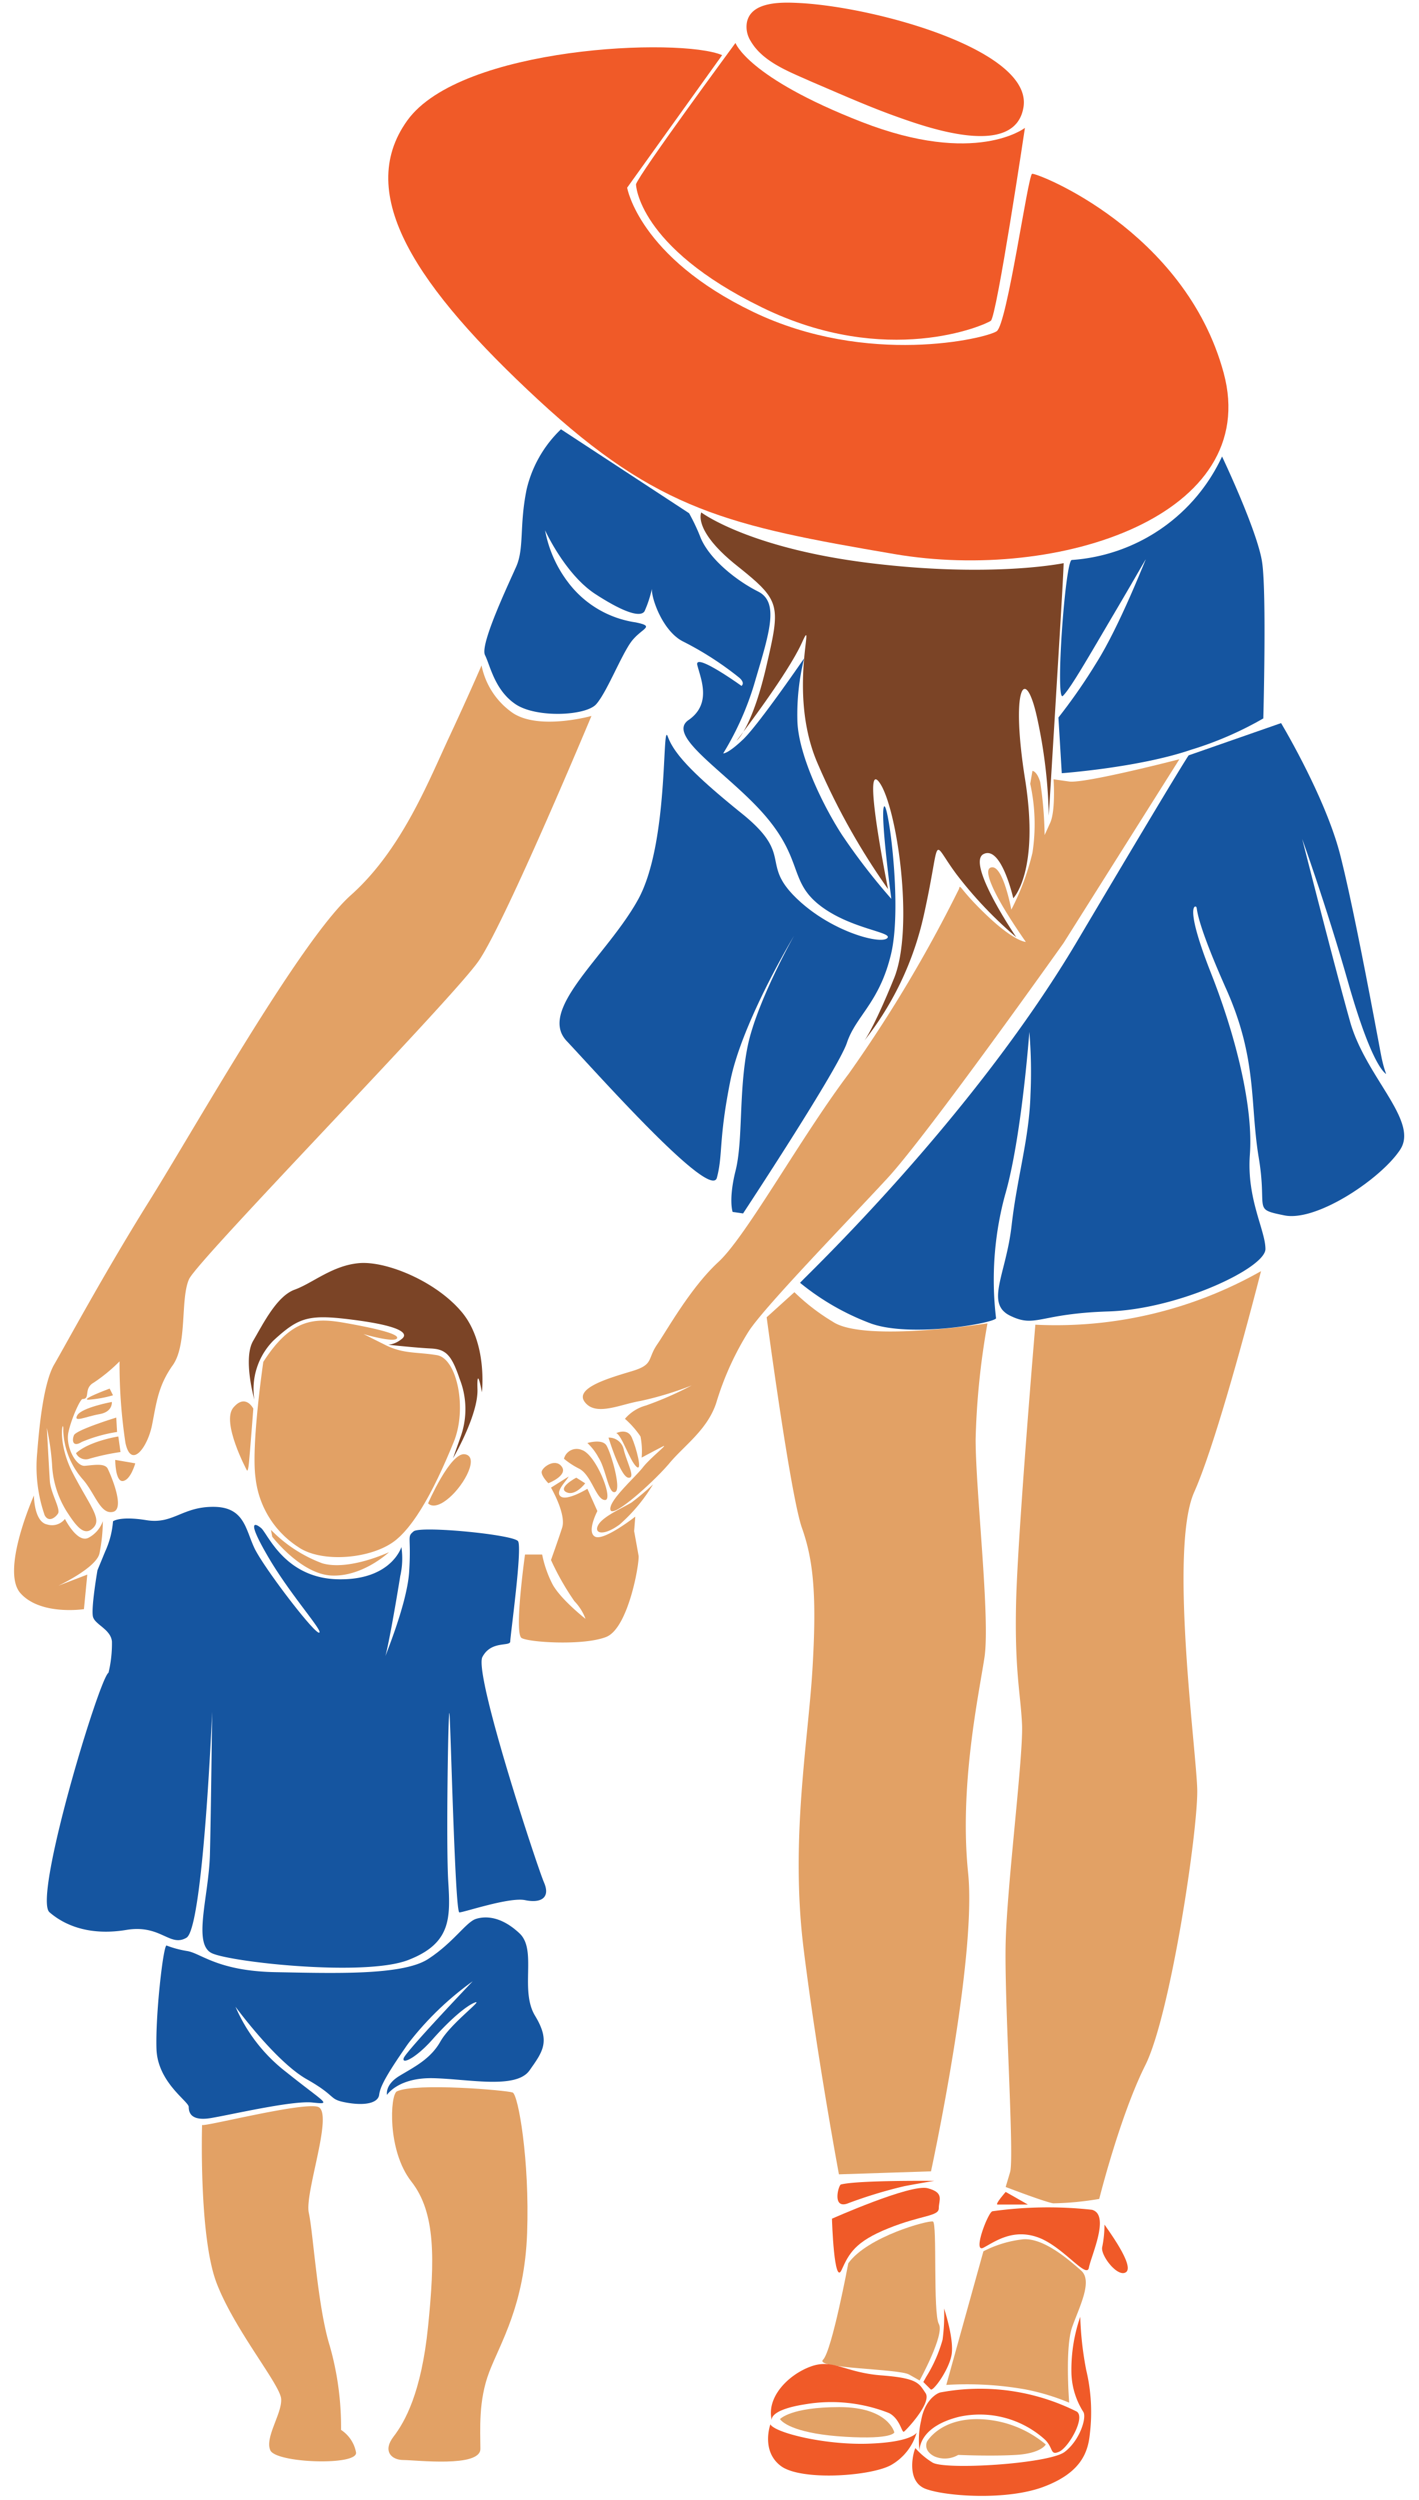 <?xml version="1.0" encoding="UTF-8" standalone="no"?><svg xmlns="http://www.w3.org/2000/svg" xmlns:xlink="http://www.w3.org/1999/xlink" fill="#000000" height="282.9" preserveAspectRatio="xMidYMid meet" version="1" viewBox="-1.6 -0.3 160.6 282.9" width="160.6" zoomAndPan="magnify"><g data-name="Layer 2"><g data-name="Layer 2"><g id="change1_1"><path d="M115.58,149.61s-2,23.69-2.18,31.42.5,10.25.67,13.78-1.68,18-1.85,24.7,1,24.37.5,26l-.5,1.68s4.37,1.68,5.38,1.85a33.9,33.9,0,0,0,5.21-.5s2.35-9.41,5.21-15.12,6-26.72,5.88-31.26-3.19-27.22-.34-33.61,7.56-25,7.56-25A47.12,47.12,0,0,1,115.58,149.61Z" fill="#e2a165"/></g><g id="change1_2"><path d="M85.17,148.77s2.69,20.17,4,23.86,1.68,7.73,1.18,16-2.52,19.33-1,31.59,4,25.54,4,25.54l10.42-.34s5.21-24,4.2-33.78,1.18-20,1.85-24.37-1-18.82-1-24.7a85.88,85.88,0,0,1,1.34-13.11s-13.95,2.18-17.48-.17a23.71,23.71,0,0,1-4.37-3.36Z" fill="#e2a165"/></g><g id="change1_3"><path d="M109.7,254.47l-4.2,15.12a38.09,38.09,0,0,1,8.91.5,25.53,25.53,0,0,1,5,1.51s-.5-6.22.34-8.57,2.35-5.21,1-6.39-4.2-3.7-6.55-3.53A12.88,12.88,0,0,0,109.7,254.47Z" fill="#e2a165"/></g><g id="change1_4"><path d="M94.41,255.82s-1.85,9.91-2.86,10.92,8.57,1,9.75,1.68l1.18.67s2.86-5.21,2.18-6.39-.17-11.43-.67-11.6S96.59,252.79,94.41,255.82Z" fill="#e2a165"/></g><g id="change1_5"><path d="M103.32,276s-.5,1,.84,1.68a3,3,0,0,0,2.69-.17s3.7.17,6.55,0,3.36-1.18,3.36-1.18a12.21,12.21,0,0,0-7.39-2.86C104.83,273.3,103.32,276,103.32,276Z" fill="#e2a165"/></g><g id="change1_6"><path d="M86.68,273.46c.34.5,2,1.68,7.39,2s5.55-.5,5.55-.5-.67-2.86-6.22-2.86S86.68,273.46,86.68,273.46Z" fill="#e2a165"/></g><g id="change1_7"><path d="M52.9,75a8.58,8.58,0,0,0,3.53,5.38c3,2,8.91.34,8.91.34s-9.75,23.36-12.77,27.73-31.76,33.78-32.77,36-.17,7.39-1.85,9.75S16.1,158.52,15.6,161s-2.35,5-3,2a59.66,59.66,0,0,1-.67-9.24A18.53,18.53,0,0,1,9,156.17c-1.18.67-.33,1.85-1.26,1.85-.25,0-1.26,2.18-1.6,3.78S7,165.66,8,165.58s2.27-.34,2.6.34,2,4.54.59,4.87-2-2-3.36-3.61a8.88,8.88,0,0,1-2.27-5.55c.08-1.76-.84,1.09,1.09,4.79s3.28,5.13,2.35,6.13-1.76.17-2.86-1.51a10.94,10.94,0,0,1-1.85-5.63,28.46,28.46,0,0,0-.59-4.12s.25,4.62.34,6,1.26,3.19.92,3.7-1.09,1-1.51.17a16.75,16.75,0,0,1-.84-7.06c.25-3.28.76-8,1.93-10s5.71-10.42,10.75-18.48S32.4,106.09,38.11,101s8.74-12.77,11.09-17.81S52.9,75,52.9,75Z" fill="#e2a165"/></g><g id="change1_8"><path d="M115,88.4a21.27,21.27,0,0,1,.25,7.81,28.17,28.17,0,0,1-2.39,6.43s-.88-4.79-2.14-4.79.25,2.9,1.39,4.79,2.39,3.65,2.39,3.65-1.26,0-4.41-3-3-3.65-3.15-3a155.59,155.59,0,0,1-12.48,20.92c-5.42,7.18-11.6,18.4-14.75,21.3s-5.8,7.69-6.93,9.33-.38,2.27-2.77,3-6.68,1.89-5.42,3.53,4,.25,6.3-.13a37.77,37.77,0,0,0,5.8-1.76,38.92,38.92,0,0,1-5.17,2.27,4.76,4.76,0,0,0-2.39,1.51,10.33,10.33,0,0,1,1.76,2,8.46,8.46,0,0,1,.13,2.39s1.64-.88,2.39-1.26-1.39,1.26-2.27,2.39-3.91,3.78-3.65,4.79,5-3.28,6.68-5.29,4.29-3.78,5.29-6.81a33.12,33.12,0,0,1,3.65-8.07c1.76-2.77,11.22-12.48,15.75-17.39s19.91-26.59,19.91-26.59l13.11-20.8s-10.71,2.77-12.48,2.52l-1.76-.25s.25,3.53-.38,4.92l-.63,1.39a44.05,44.05,0,0,0-.5-6c-.38-1.26-.88-1.26-.88-1.26Z" fill="#e2a165"/></g><g id="change1_9"><path d="M72.31,167.68a19,19,0,0,1-3.78,4.54c-1.89,1.39-3,1-2.39,0s3-2,3.78-2.52A30.71,30.71,0,0,0,72.31,167.68Z" fill="#e2a165"/></g><g id="change1_10"><path d="M28.2,153.82s-1.39,9.45-.88,13.11a10.69,10.69,0,0,0,4.79,7.81c2.65,1.89,8.44,1.39,11.09-.76s5-7.31,6.55-11.09.38-9.45-1.89-9.83-3.78-.13-5.8-1.13l-2.52-1.26s3.4,1,3.78.5S40.8,150,37.4,149.4,31.35,148.9,28.2,153.82Z" fill="#e2a165"/></g><g id="change1_11"><path d="M46.85,169.82s2.52-5.8,4.16-5.55,0,3.4-1.76,4.92S46.85,169.82,46.85,169.82Z" fill="#e2a165"/></g><g id="change1_12"><path d="M27.07,159.11s-.38,5-.5,6.18-.25.76-.25.76-2.9-5.42-1.51-7.06S27.07,159.11,27.07,159.11Z" fill="#e2a165"/></g><g id="change1_13"><path d="M29.21,173.6S32.49,177.89,36,178s6.43-2.65,6.43-2.65-4.54,2.14-7.56,1.26a15.83,15.83,0,0,1-5.8-3.78Z" fill="#e2a165"/></g><g id="change1_14"><path d="M57.82,175.62s-1.26,8.95-.38,9.45,7.06.88,9.58-.13,3.78-8.44,3.65-9.2-.5-2.77-.5-2.77l.13-1.64s-3.53,2.77-4.54,2.27.25-2.9.25-2.9l-1.13-2.52s-2.27,1.39-3,.88.63-1.76.88-2.27l-2,1.26s1.76,3,1.26,4.54-1.26,3.65-1.26,3.65a29.85,29.85,0,0,0,2.65,4.66,5.77,5.77,0,0,1,1.26,2s-2.9-2.27-3.78-4a12.9,12.9,0,0,1-1.13-3.28Z" fill="#e2a165"/></g><g id="change1_15"><path d="M62.23,164.78a1.48,1.48,0,0,1,2-1c1.64.5,3.65,5.67,2.65,5.67s-1.51-2.77-2.9-3.53A8.86,8.86,0,0,1,62.23,164.78Z" fill="#e2a165"/></g><g id="change1_16"><path d="M64.88,163s1.64-.5,2.14.25,1.76,5,1,5.29-1-2.52-1.89-3.91A6.37,6.37,0,0,0,64.88,163Z" fill="#e2a165"/></g><g id="change1_17"><path d="M67.27,162.39A1.7,1.7,0,0,1,69,163.77c.38,1.51,1.39,3.28.5,3.15S67.27,162.39,67.27,162.39Z" fill="#e2a165"/></g><g id="change1_18"><path d="M68.15,161.88s1.26-.63,1.76.5,1.26,4,.5,3.28S68.78,162.13,68.15,161.88Z" fill="#e2a165"/></g><g id="change1_19"><path d="M60.46,167.55s2.27-.88,1.51-1.89-2.27.13-2.27.63S60.46,167.55,60.46,167.55Z" fill="#e2a165"/></g><g id="change1_20"><path d="M63.62,166.92s-2.14,1.13-1.13,1.64,2.14-1,2.14-1Z" fill="#e2a165"/></g><g id="change1_21"><path d="M2.24,168.94s0,3,1.51,3.28a1.85,1.85,0,0,0,2-.63s1.39,2.77,2.65,2.14a3.41,3.41,0,0,0,1.64-1.89,19.22,19.22,0,0,1-.38,3.65C9.3,177.13,5,179.15,5,179.15l3.28-1.26-.38,3.91S3,182.55.72,180,2.24,168.94,2.24,168.94Z" fill="#e2a165"/></g><g id="change1_22"><path d="M7,164.15a1.23,1.23,0,0,0,1.51.63,26.09,26.09,0,0,1,3.53-.76l-.25-1.76S8.54,162.76,7,164.15Z" fill="#e2a165"/></g><g id="change1_23"><path d="M11.56,160.12s-4.54,1.39-4.79,2-.13,1.39.88.76a16.87,16.87,0,0,1,4-1.13Z" fill="#e2a165"/></g><g id="change1_24"><path d="M11.06,158.35s-3.4.63-3.91,1.51,1,.13,2.52-.13S11.06,158.35,11.06,158.35Z" fill="#e2a165"/></g><g id="change1_25"><path d="M10.81,156.84s-3.4,1.26-2.39,1.26a13.69,13.69,0,0,0,2.77-.5Z" fill="#e2a165"/></g><g id="change1_26"><path d="M11.44,164.91s0,2.52.88,2.39,1.39-2,1.39-2Z" fill="#e2a165"/></g><g id="change1_27"><path d="M21.27,240.15s-.38,12.6,1.64,17.9,7.18,11.47,7.31,13.11S28.33,275.56,29,277s9.83,1.76,9.7.25A3.89,3.89,0,0,0,37,274.68a33.59,33.59,0,0,0-1.26-9.45c-1.39-4.41-1.89-12.86-2.39-15.12s2.9-11.47,1-12S21,240.53,21.27,240.15Z" fill="#e2a165"/></g><g id="change1_28"><path d="M43.32,236.37c-.76.36-1.13,6.68,1.64,10.21s2.65,8.82,1.89,16.38-2.65,10.84-3.91,12.48-.25,2.65,1.13,2.65,8.7.88,8.7-1.26-.25-5.42,1-8.7,4-7.56,4.29-15.75-1-15.63-1.64-15.88S45.47,235.36,43.32,236.37Z" fill="#e2a165"/></g><g id="change2_1"><path d="M77.77,57.69s-1,2,4,6,5,4.37,3.36,11.43-3.36,8.4-3.36,8.4,5.71-7.39,7.39-11.09-1.68,5.38,1.68,13.44a77.71,77.71,0,0,0,8.07,14.45s-3-14.79-1-12.1,4,16.47,1.68,22.18-3.36,7.06-3.36,7.06A35.18,35.18,0,0,0,103,103.07c2-9.07.67-8.4,3.7-4.37a45.77,45.77,0,0,0,6.72,7.06s-5.71-8.4-3.7-9.41,3.36,5,3.36,5,3-3,1.34-13.44,0-13.11,1.34-7.06A57,57,0,0,1,117.1,92s1-16.47,1.34-22.18.34-6.39.34-6.39-8.07,1.68-21.85,0S77.77,57.69,77.77,57.69Z" fill="#7b4426"/></g><g id="change2_2"><path d="M27.19,158.1a7.8,7.8,0,0,1,2.18-6.72c2.94-2.69,4-3,9.41-2.27s5.88,1.6,5,2.18a2.78,2.78,0,0,1-1.43.59s3.11.34,4.79.42,2.35.67,3.28,3.44a9.3,9.3,0,0,1,.17,6.39c-.59,1.68-.92,2.6-.92,2.6s2.86-4.87,2.77-7.81.5.34.5.34.67-5.55-2.27-9.07-8.57-5.8-11.6-5.55-5.29,2.27-7.31,3-3.53,3.78-4.71,5.8S27.19,158.1,27.19,158.1Z" fill="#7b4426"/></g><g id="change3_1"><path d="M10.68,189c-1,.5-8.57,25.46-6.68,27.1s4.79,2.65,8.7,2,4.92,2,6.81.88,2.9-25.58,2.9-25.58-.13,11.34-.25,16.13-2,10.21.25,11.22,17.27,2.65,22.18.76,4.79-4.79,4.54-8.95,0-19.41.13-19,.63,22.56,1.13,22.56,5.67-1.76,7.44-1.39,2.9-.25,2.14-2S52,189.11,53,187.21s3.15-1.13,3.15-1.76,1.39-10.59.88-11.34S46,172.34,45.21,173s-.25.5-.5,4.54-3.28,10.84-2.9,10.21,1.51-7.31,1.89-9.7a8.84,8.84,0,0,0,.13-3.28s-1.13,3.78-7.18,3.65-7.94-5.17-8.7-5.8-1.64-.88.88,3.4,6.3,8.44,5.67,8.44-6.3-7.44-7.31-9.58-1.13-4.66-4.66-4.66-4.54,2-7.56,1.51-3.78.13-3.78.13a10,10,0,0,1-.88,3.4l-.88,2.14s-.76,4.41-.5,5.29,2,1.39,2.14,2.77A14.16,14.16,0,0,1,10.68,189Z" fill="#1555a0"/></g><g id="change3_2"><path d="M17.24,219.86c-.38.13-1.26,7.94-1.13,11.72s3.65,5.92,3.65,6.55.25,1.64,2.52,1.26,9.2-2,11.47-1.76,1.51.13-2.9-3.4a18.67,18.67,0,0,1-5.8-7.44S29.59,233,33.12,235s2.39,2.27,4.54,2.65,3.53,0,3.65-.88.63-2,3.28-5.8a34.88,34.88,0,0,1,7.31-7.06s-7.56,7.94-7.81,8.7,1.39,0,3.28-2.14,3.78-3.78,4.79-4.16-2.77,2.39-3.91,4.41-3,2.9-4.66,3.91-1.39,2.14-1.39,2.14,1.26-2,5.29-1.89,9.33,1.26,10.84-.88,2.39-3.28.63-6.18.25-7.44-1.76-9.33-3.78-2-4.92-1.64-2.52,2.65-5.42,4.54S36.14,223,29.59,222.88s-8.44-2.14-10-2.39A11.43,11.43,0,0,1,17.24,219.86Z" fill="#1555a0"/></g><g id="change3_3"><path d="M72.23,66.1c-.34.67,1,5,3.53,6.22a36.26,36.26,0,0,1,6.22,4c.84.67.34,1,.34,1s-5.38-3.87-5-2.35,1.68,4.37-1,6.22,4.87,6.22,8.91,11.09,2.52,7.23,6,9.91,8.4,3,7.56,3.7-6.55-.84-10.42-4.71-.17-4.71-6-9.41-7.73-6.89-8.4-8.74.17,12.1-3.36,18.48-11.43,12.44-8.07,16,16.3,18.15,17,15.46.17-4.2,1.51-10.92,7.23-16.47,7.23-16.47S84,113.15,83,118.19s-.5,10.59-1.34,13.95-.34,4.71-.34,4.71l1.18.17s10.75-16.3,11.76-19.33,3.7-4.54,5-10.08S98.86,90,98.44,91s.84,10.42.84,10.42a70.63,70.63,0,0,1-5.63-7.31c-2.27-3.53-4.87-9.07-5-12.77a26.53,26.53,0,0,1,.76-7.14s-5.13,7.48-6.89,9.16-2.27,1.6-2.27,1.6a33.45,33.45,0,0,0,3.7-8.49c1.6-5.38,2.6-8.65.25-9.83s-5.38-3.53-6.47-6a22.51,22.51,0,0,0-1.34-2.86L61.89,48.28A13.71,13.71,0,0,0,58,55.09c-.84,4.12-.25,6.64-1.18,8.74s-4.12,8.82-3.53,10,1.09,3.95,3.44,5.55,8,1.34,9.16,0,2.6-5,3.78-6.81,3.11-1.93.67-2.44a11.66,11.66,0,0,1-7.65-4.54,13.89,13.89,0,0,1-2.6-5.88s2.27,5,5.71,7.23,5.13,2.6,5.55,1.93A13,13,0,0,0,72.23,66.1Z" fill="#1555a0"/></g><g id="change3_4"><path d="M119.7,63.07c-.75.07-1.89,16.26-1,15.38s2.9-4.41,5.8-9.33,3.78-6.55,3.53-6-3,7.56-5.55,11.6a64,64,0,0,1-4.29,6.18l.38,6.3s8.7-.63,14.62-2.65A39.28,39.28,0,0,0,141.38,81s.38-14.12-.13-17.64-4.54-12-4.54-12A20.29,20.29,0,0,1,119.7,63.07Z" fill="#1555a0"/></g><g id="change3_5"><path d="M88.95,144.87c.25-.38,19.28-18.27,31.38-38.69s12.6-21,12.6-21l10.46-3.65s5,8.32,6.68,14.87,4.29,20.92,4.66,22.81.76,2.27.38,1.89-1.76-1.89-4.16-10.33-5.17-16.13-5.17-16.13,3.65,14.37,5.42,20.67,7.81,11.22,5.67,14.49-9.45,8.19-13.11,7.44-1.89-.5-2.9-6.55-.13-11.09-3.65-19-3.28-9.07-3.4-9.33-1.39-.25,1.64,7.44,4.79,15.5,4.41,20.54,1.76,8.57,1.76,10.71-9.83,6.81-17.77,7.06-8.19,1.89-11.09.5-.5-4.66.13-10.21,2-9.83,2.14-14.87a54.93,54.93,0,0,0-.13-7.06s-.88,12.1-2.77,18.53a36.74,36.74,0,0,0-1,13.86c.13.5-9.45,2.27-14.12.63A28.31,28.31,0,0,1,88.95,144.87Z" fill="#1555a0"/></g><g id="change4_1"><path d="M70.38,20.56c.34-1.18,11.26-16,11.26-16S83,8.46,95.92,13.5s18.48.67,18.48.67S111.21,35.51,110.54,36,98.78,41.39,84.66,34.5,70.38,20.56,70.38,20.56Z" fill="#f05a28"/></g><g id="change4_2"><path d="M83.35,4.33a3,3,0,0,1-.42-2.08c.47-2.5,4.23-2.3,6.1-2.2,8.74.5,26.21,5.38,25.21,11.76-.93,5.87-10.87,2.33-14.22,1.14s-6.55-2.63-9.77-4C87.82,7.85,84.74,6.75,83.35,4.33Z" fill="#f05a28"/></g><g id="change4_3"><path d="M80.13,5.94l-10.75,15S70.72,28.79,83.65,35s26.38,3,27.56,2.18,3.53-17.64,4-17.81,17.31,6.39,21.68,22.52S118.27,65.59,99.62,62.4,72.9,57.53,59.29,44.92,38.45,21.73,44.5,13.33,75.42,3.92,80.13,5.94Z" fill="#f05a28"/></g><g id="change4_4"><path d="M92.56,250.78c0,.25.25,7.65,1.09,5.8s1.51-3.19,5.29-4.71,5.71-1.34,5.71-2.27.67-1.76-1.26-2.27S92.56,250.78,92.56,250.78Z" fill="#f05a28"/></g><g id="change4_5"><path d="M110.71,249.94c-.51.17-2.27,4.79-1,4.12s3.28-2.18,6.13-1.18,5.55,4.79,5.8,3.44,2.44-6,.34-6.55A45.16,45.16,0,0,0,110.71,249.94Z" fill="#f05a28"/></g><g id="change4_6"><path d="M93.57,246.91c-.26.07-1,2.69.67,2.18a52.33,52.33,0,0,1,6.55-2c2.69-.5,3.36-.59,3.36-.59S95.5,246.41,93.57,246.91Z" fill="#f05a28"/></g><g id="change4_7"><path d="M112.22,247.75s-1.26,1.43-.92,1.43h3.44Z" fill="#f05a28"/></g><g id="change4_8"><path d="M123.4,251.45a12.45,12.45,0,0,1-.25,2.52c-.25.92,1.76,3.53,2.69,2.86s-1.69-4.3-2.3-5.19Z" fill="#f05a28"/></g><g id="change4_9"><path d="M85.76,273.63s-.5-1.18,3.78-1.85a17.76,17.76,0,0,1,9.49,1c1.26.67,1.43,2.27,1.68,2.1s3.19-3.28,2.44-4.37-.84-1.68-5-2-5.46-1.93-8-1S85.08,271,85.76,273.63Z" fill="#f05a28"/></g><g id="change4_10"><path d="M104.83,270.44c-.3.06-1.76.76-2.18,3.19a9.53,9.53,0,0,0-.17,3.44s-.25-2.69,4.45-3.87a11,11,0,0,1,9.58,2.44c1.18,1,.67,2,1.76,1.51s3-3.87,2-4.54A24.42,24.42,0,0,0,104.83,270.44Z" fill="#f05a28"/></g><g id="change4_11"><path d="M85.59,274.05s-1.09,3,1.18,4.71,10.08,1.18,12.44-.08a6.24,6.24,0,0,0,2.94-3.7s-.5,1.09-5.46,1.26S86.09,275,85.59,274.05Z" fill="#f05a28"/></g><g id="change4_12"><path d="M102,276.74c-.25.5-1.09,3.78,1.18,4.62s9.16,1.34,13.36-.25,5-3.87,5.21-6a20.59,20.59,0,0,0-.42-7.23,37.47,37.47,0,0,1-.67-6,18.4,18.4,0,0,0-1,6.3,8.63,8.63,0,0,0,1.34,4.45c.42.59-.34,3.19-2.1,4.54s-13.7,2.1-15,1.18A8.4,8.4,0,0,1,102,276.74Z" fill="#f05a28"/></g><g id="change4_13"><path d="M103.23,268.67a16,16,0,0,0,1.85-4.2,21,21,0,0,0,.17-3.53s1.18,3.53.84,5.29-2.1,4.12-2.35,3.87l-.84-.84Z" fill="#f05a28"/></g></g></g></svg>